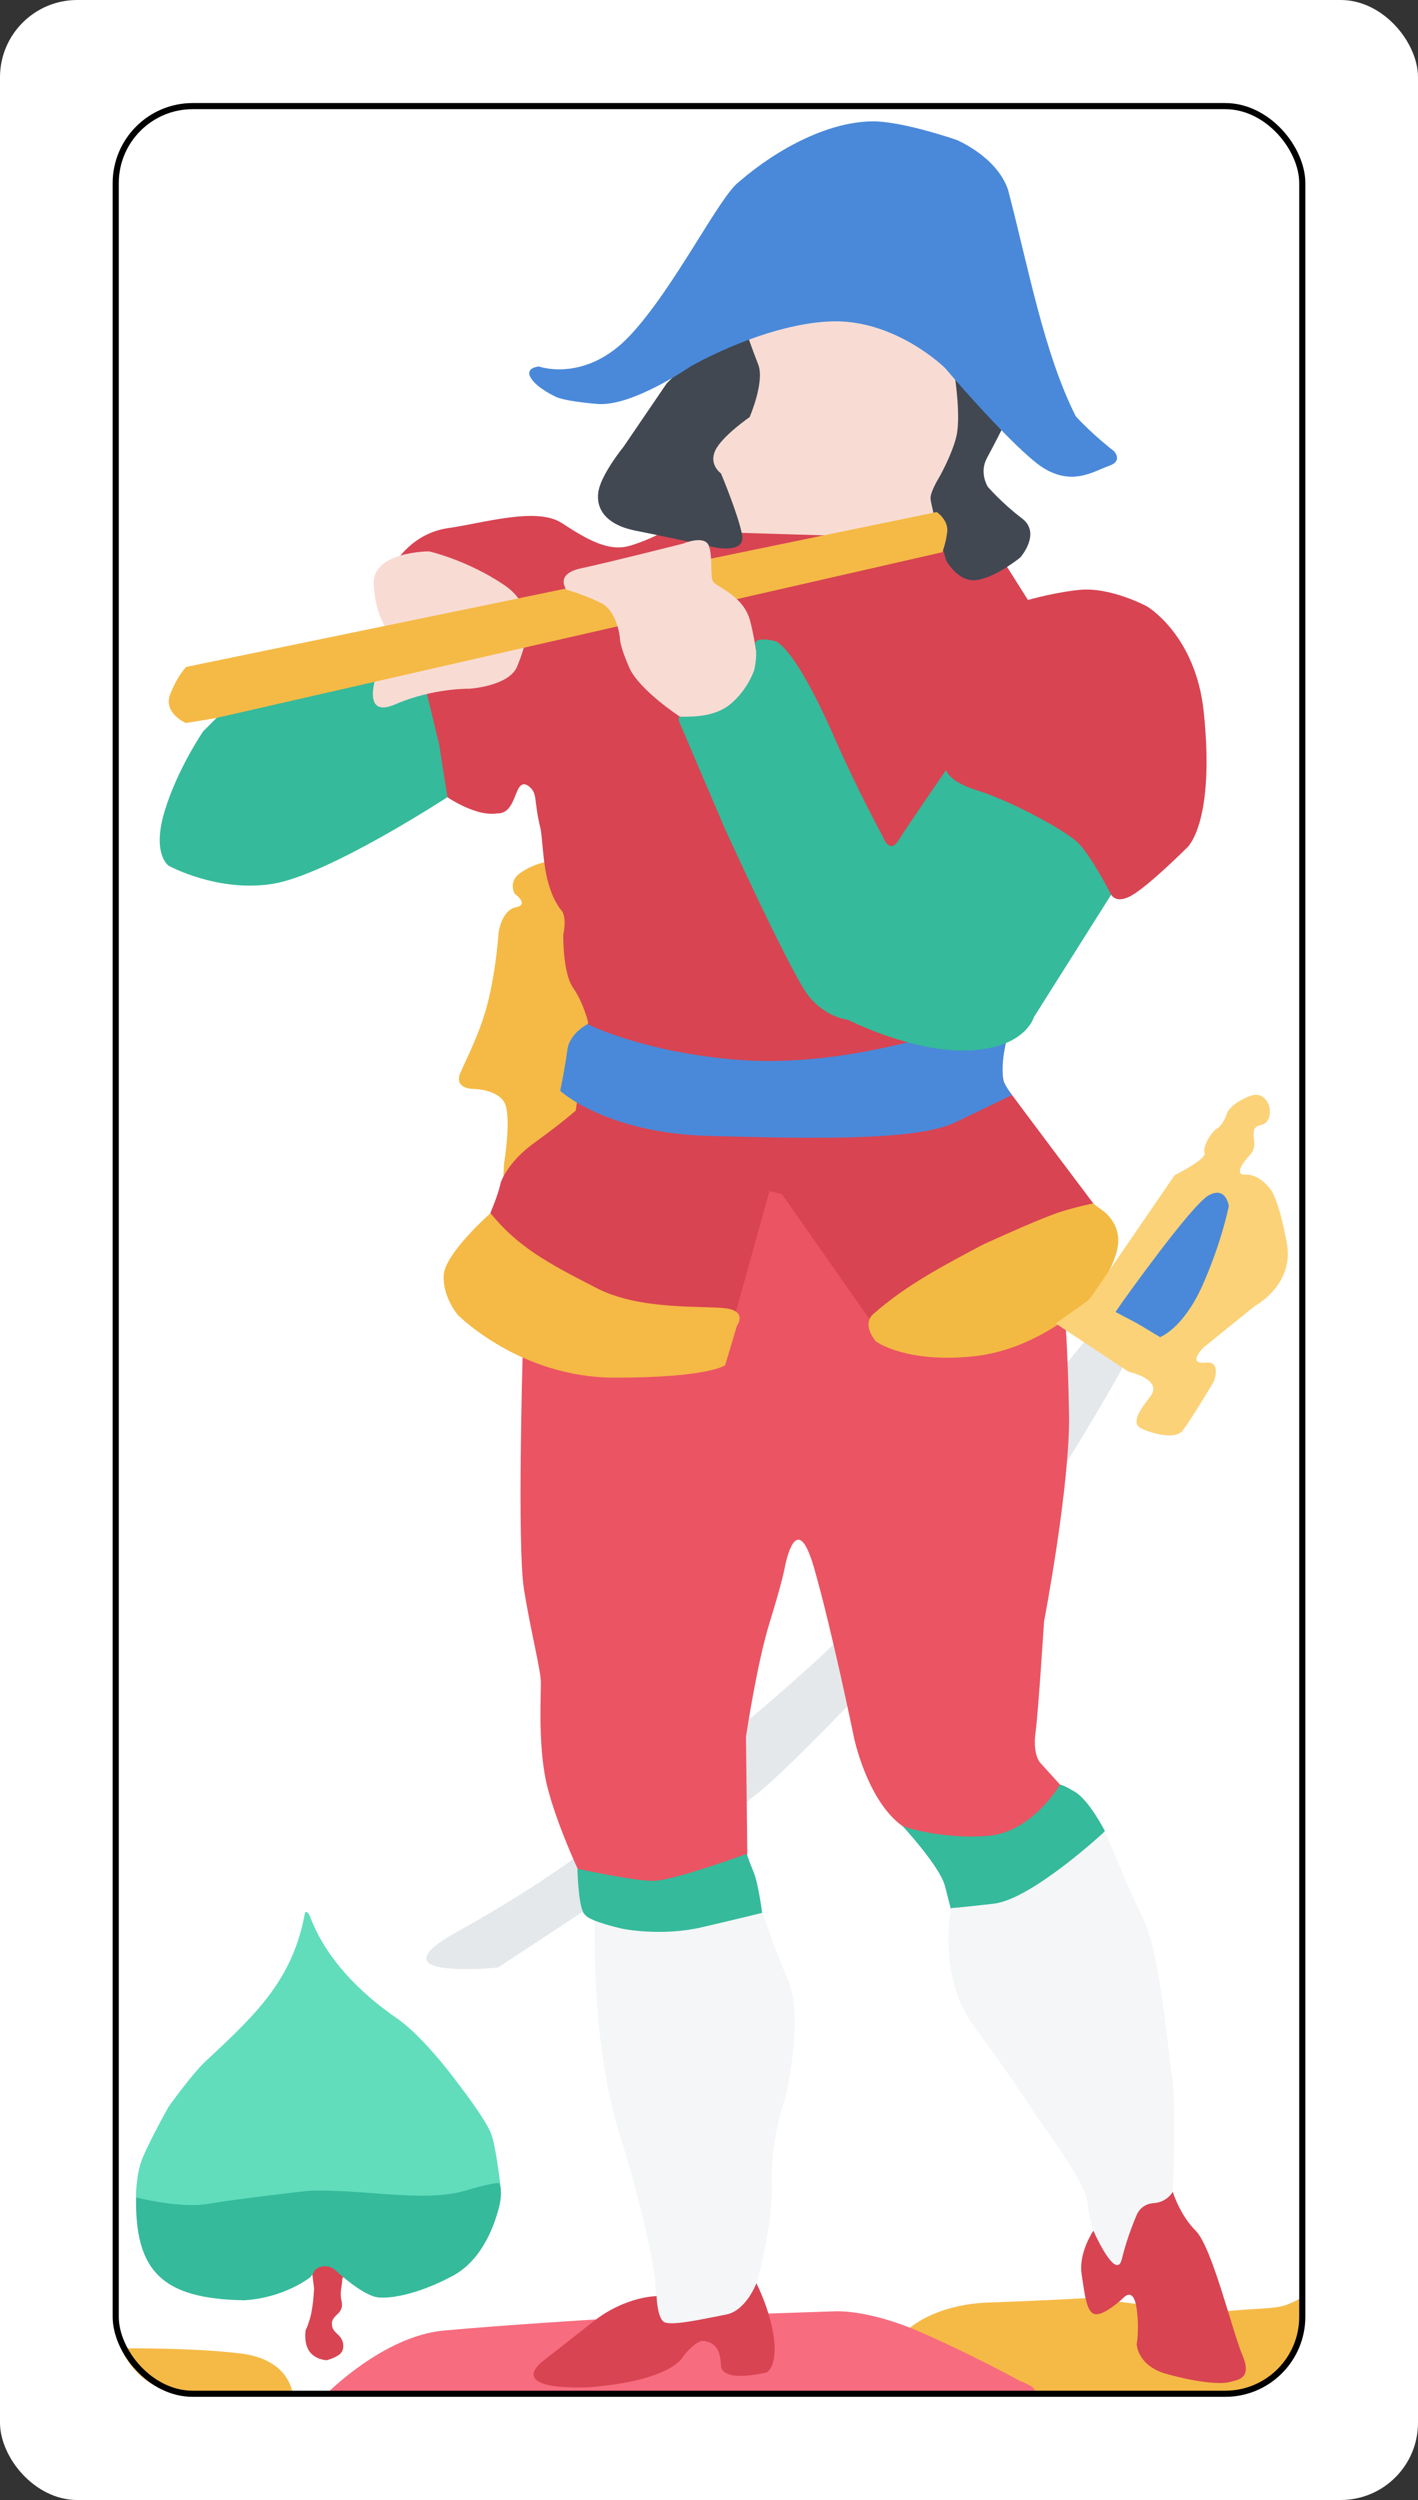 <?xml version="1.0" encoding="UTF-8" standalone="no"?>
<!-- Created with Inkscape (http://www.inkscape.org/) -->

<svg
   width="11.58mm"
   height="20.404mm"
   viewBox="0 0 11.58 20.404"
   version="1.1"
   id="svg5"
   xml:space="preserve"
   xmlns="http://www.w3.org/2000/svg"
   xmlns:svg="http://www.w3.org/2000/svg"><rect x="0" y="0" width="11.58" height="20.404" fill="#333333" stroke="none"/><defs
     id="defs2" /><g
     id="layer2"
     transform="translate(-8.21,-9.798)"><rect
       style="display:inline;opacity:1;fill:#ffffff;fill-opacity:1;stroke:none;stroke-width:0.05;stroke-opacity:1"
       id="rect40679"
       width="11.58"
       height="20.404"
       x="8.21"
       y="9.798"
       ry="0.631" /><g
       id="layer4"><path
         style="opacity:1;fill:#f5ba46;fill-opacity:1;stroke-width:0.053"
         d="m 15.627,28.808 c 0,0 0.209,-0.203 0.66,-0.218 0.451,-0.015 0.83,-0.038 0.83,-0.038 0,0 0.881,0.129 1.138,0.106 0.258,-0.023 0.379,-0.015 0.472,-0.053 0.093,-0.038 0.136,-0.068 0.136,-0.068 0,0 -0.005,0.407 -0.155,0.575 -0.148,0.167 -0.127,0.125 -0.308,0.196 -0.182,0.071 -1.943,0.047 -1.943,0.047 z"
         id="path2889" /><path
         style="opacity:1;fill:#f76c7f;fill-opacity:1;stroke-width:0.053"
         d="m 10.87,29.342 c 0,0 0.466,-0.478 0.965,-0.523 0.498,-0.046 1.248,-0.091 1.248,-0.091 l 1.943,-0.066 c 0,0 0.27,-0.02 0.709,0.173 0.439,0.193 0.805,0.396 0.805,0.396 0,0 0.393,0.137 -0.247,0.127 -0.64,-0.01 -5.421,-0.015 -5.421,-0.015 z"
         id="path2887" /><path
         style="opacity:1;fill:#f5ba46;fill-opacity:1;stroke-width:0.062"
         d="m 9.203,28.978 c 0,0 0.126,0.296 0.425,0.341 0.298,0.045 0.973,0.024 0.973,0.024 0,0 -0.015,-0.285 -0.42,-0.336 -0.405,-0.051 -0.974,-0.042 -0.974,-0.042 z"
         id="path2885" /></g><g
       id="layer5"><path
         style="opacity:1;fill:#f5ba46;fill-opacity:1;stroke-width:0.05"
         d="m 12.326,19.297 c 0,0 0.066,-0.4 0,-0.506 -0.066,-0.106 -0.255,-0.106 -0.255,-0.106 0,0 -0.158,0 -0.101,-0.132 0.057,-0.132 0.172,-0.347 0.233,-0.611 0.062,-0.264 0.079,-0.537 0.079,-0.537 0,0 0.026,-0.18 0.141,-0.202 0.114,-0.022 -0.009,-0.11 -0.009,-0.11 0,0 -0.062,-0.101 0.053,-0.176 0.114,-0.075 0.207,-0.084 0.207,-0.084 l 0.145,0.387 0.031,0.466 0.176,0.418 -0.092,0.761 -0.51,0.444 -0.106,0.145 z"
         id="path2850" /><path
         style="opacity:1;fill:#f8dcd4;fill-opacity:1;stroke-width:0.05"
         d="m 14.301,12.572 0.092,0.257 -0.055,0.343 -0.221,0.19 -0.116,0.166 0.08,0.159 0.159,0.503 c 0,0 0.11,0.245 0.3,0.294 0.19,0.049 1.41,-0.196 1.41,-0.196 l -0.116,-0.392 0.086,-0.221 0.153,-0.386 -0.031,-0.411 -0.313,-0.294 -0.588,-0.202 -0.441,0.043 -0.356,0.116 z"
         id="path2710" /><path
         style="display:inline;opacity:1;fill:#d84452;fill-opacity:1;stroke-width:0.05"
         d="m 12.273,16.436 c -0.175,0.031 -0.41,-0.132 -0.41,-0.132 l -0.188,-0.919 c 0,0 0.491,0.052 0.646,-0.062 0.155,-0.113 0.179,-0.467 0.179,-0.467 0,0 -0.093,-0.357 -0.464,-0.398 -0.371,-0.041 -0.587,-0.082 -0.587,-0.082 0,0 0.134,-0.227 0.422,-0.268 0.289,-0.041 0.721,-0.175 0.927,-0.041 0.206,0.134 0.381,0.237 0.556,0.185 0.175,-0.052 0.289,-0.124 0.289,-0.124 l 2.37,0.072 0.299,0.031 0.299,0.474 -0.659,1.36 -0.371,0.546 0.78,1.591 0.055,0.149 c 0,0 -0.055,0.226 0.015,0.324 0.069,0.098 0.785,1.048 0.785,1.048 0,0 -0.915,0.358 -1.17,0.481 -0.255,0.123 -0.674,0.549 -0.674,0.549 L 14.633,19.632 c 0,0 -0.097,-0.195 -0.153,0.108 -0.056,0.303 -0.252,0.887 -0.252,0.887 0,0 -0.699,0.018 -1.258,-0.233 -0.558,-0.252 -0.758,-0.513 -0.758,-0.513 0,0 -0.055,-0.045 0.011,-0.204 0.062,-0.148 0.076,-0.227 0.076,-0.227 0,0 0.051,-0.164 0.276,-0.326 0.225,-0.162 0.337,-0.262 0.337,-0.262 L 13.013,18.142 c 0,0 -0.037,-0.159 -0.123,-0.282 -0.086,-0.123 -0.08,-0.435 -0.08,-0.435 0,0 0.037,-0.153 -0.025,-0.208 -0.142,-0.2 -0.132,-0.461 -0.159,-0.649 -0.064,-0.251 -0.017,-0.295 -0.107,-0.36 -0.116,-0.063 -0.078,0.23 -0.247,0.229 z"
         id="path2714" /><path
         style="opacity:1;fill:#414852;fill-opacity:1;stroke-width:0.05"
         d="m 16.011,12.896 c 0,0 0.046,0.31 0.009,0.465 -0.038,0.155 -0.141,0.334 -0.141,0.334 0,0 -0.07,0.113 -0.07,0.169 0,0.056 0.127,0.507 0.127,0.507 0,0 0.099,0.188 0.258,0.16 0.16,-0.028 0.348,-0.183 0.348,-0.183 0,0 0.175,-0.197 0.014,-0.319 -0.167,-0.127 -0.279,-0.258 -0.279,-0.258 0,0 -0.073,-0.113 -0.007,-0.235 0.066,-0.122 0.127,-0.244 0.127,-0.244 l -0.345,-0.404 z"
         id="path2706" /><path
         style="opacity:1;fill:#414852;fill-opacity:1;stroke-width:0.05"
         d="m 13.654,12.928 -0.351,0.515 c 0,0 -0.171,0.21 -0.203,0.351 -0.028,0.124 0.023,0.281 0.304,0.336 0.281,0.055 0.632,0.133 0.632,0.133 0,0 0.265,0.062 0.234,-0.101 -0.031,-0.164 -0.172,-0.5 -0.172,-0.5 0,0 -0.101,-0.07 -0.047,-0.187 0.055,-0.117 0.281,-0.273 0.281,-0.273 0,0 0.125,-0.289 0.07,-0.429 -0.055,-0.141 -0.086,-0.234 -0.086,-0.234 l -0.5,0.226 z"
         id="path2704" /><path
         style="opacity:1;fill:#4a89d9;fill-opacity:1;stroke-width:0.05"
         d="m 12.614,12.79 c 0,0 0.379,0.135 0.744,-0.257 0.365,-0.392 0.725,-1.13 0.887,-1.251 0.315,-0.273 0.751,-0.506 1.128,-0.493 0.257,0.014 0.649,0.151 0.649,0.151 0,0 0.324,0.133 0.419,0.403 0.163,0.617 0.292,1.334 0.554,1.852 0.135,0.149 0.311,0.284 0.311,0.284 0,0 0.081,0.081 -0.041,0.122 -0.122,0.041 -0.324,0.189 -0.595,-0.027 -0.27,-0.216 -0.743,-0.773 -0.743,-0.773 0,0 -0.414,-0.41 -0.955,-0.379 -0.544,0.031 -1.123,0.367 -1.123,0.367 0,0 -0.476,0.33 -0.761,0.306 -0.285,-0.024 -0.34,-0.059 -0.34,-0.059 0,0 -0.145,-0.066 -0.199,-0.147 -0.062,-0.093 0.065,-0.1 0.065,-0.1 z"
         id="path2390" /><path
         style="opacity:1;fill:#35ba9b;fill-opacity:1;stroke-width:0.05"
         d="m 11.864,16.304 c 0,0 -0.97,0.633 -1.424,0.707 -0.453,0.074 -0.854,-0.148 -0.854,-0.148 0,0 -0.137,-0.095 -0.032,-0.443 0.105,-0.348 0.316,-0.654 0.316,-0.654 l 0.116,-0.116 1.339,-0.369 c 0,0 -0.053,0.137 0,0.169 0.053,0.032 0.353,-0.064 0.353,-0.064 l 0.118,0.485 z"
         id="path2719" /><path
         style="opacity:1;fill:#f8dcd4;fill-opacity:1;stroke-width:0.05"
         d="m 11.305,15.243 c 0,0 -0.176,0.438 0.134,0.303 0.31,-0.134 0.607,-0.127 0.607,-0.127 0,0 0.324,-0.021 0.388,-0.183 0.06,-0.151 0.187,-0.466 -0.106,-0.663 -0.303,-0.205 -0.614,-0.275 -0.614,-0.275 0,0 -0.466,0 -0.452,0.268 0.014,0.268 0.12,0.388 0.12,0.388 0,0 0.056,0.099 0,0.176 -0.056,0.078 -0.078,0.113 -0.078,0.113 z"
         id="path2784" /><path
         style="opacity:1;fill:#f5ba46;fill-opacity:1;stroke-width:0.05"
         d="m 9.961,15.661 -0.234,0.038 c 0,0 -0.189,-0.081 -0.126,-0.238 0.063,-0.157 0.13,-0.22 0.13,-0.22 l 6.129,-1.264 c 0,0 0.099,0.067 0.085,0.166 -0.013,0.099 -0.04,0.162 -0.04,0.162 z"
         id="path2788" /><path
         style="opacity:1;fill:#e4e8eb;fill-opacity:1;stroke-width:0.05"
         d="m 12.951,25.413 -0.673,0.443 c 0,0 -1.055,0.107 -0.336,-0.291 0.719,-0.398 1.116,-0.719 1.116,-0.719 0,0 1.865,-1.407 2.401,-2.095 0.535,-0.688 1.606,-2.003 1.606,-2.003 l 0.318,0.205 c 0,0 -0.373,0.661 -0.557,0.92 -0.183,0.26 -1.952,2.166 -2.395,2.533 -0.443,0.367 -1.479,1.005 -1.479,1.005 z"
         id="path2844" /><path
         style="opacity:1;fill:#f8dcd4;fill-opacity:1;stroke-width:0.05"
         d="m 13.771,15.653 c 0,0 -0.343,-0.222 -0.424,-0.41 -0.081,-0.188 -0.074,-0.235 -0.074,-0.235 0,0 -0.02,-0.222 -0.155,-0.289 -0.134,-0.067 -0.282,-0.108 -0.282,-0.108 0,0 -0.101,-0.128 0.121,-0.175 0.222,-0.047 0.834,-0.202 0.834,-0.202 0,0 0.175,-0.074 0.208,0.02 0.034,0.094 0.007,0.242 0.034,0.289 0.027,0.047 0.249,0.114 0.303,0.323 0.054,0.208 0.074,0.444 0.074,0.444 0,0 -0.174,0.329 -0.329,0.368 -0.155,0.039 -0.31,-0.025 -0.31,-0.025 z"
         id="path2721" /><path
         style="opacity:1;fill:#eb5463;fill-opacity:1;stroke-width:0.05"
         d="m 12.478,20.868 c 0,0 -0.045,1.551 0.011,1.902 0.057,0.351 0.138,0.661 0.138,0.759 0,0.136 -0.024,0.555 0.055,0.861 0.079,0.306 0.249,0.668 0.249,0.668 0,0 0.419,0.192 0.872,0.057 0.453,-0.136 0.51,-0.181 0.51,-0.181 l -0.011,-0.962 c 0,0 0.089,-0.595 0.192,-0.928 0.103,-0.33 0.125,-0.453 0.125,-0.453 0,0 0.091,-0.51 0.238,0 0.147,0.51 0.328,1.393 0.328,1.393 0,0 0.102,0.487 0.374,0.702 0.325,0.251 0.698,0.247 0.951,0.091 0.181,-0.136 0.362,-0.408 0.362,-0.408 l -0.169,-0.186 c 0,0 -0.063,-0.069 -0.035,-0.256 0.023,-0.181 0.068,-0.894 0.068,-0.894 0,0 0.215,-1.121 0.204,-1.698 -0.011,-0.577 -0.034,-0.804 -0.034,-0.804 L 16.135,20.834 15.444,20.755 14.595,19.543 14.493,19.52 14.097,20.947 Z"
         id="path2797" /><path
         style="opacity:1;fill:#35ba9b;fill-opacity:1;stroke-width:0.05"
         d="m 15.575,24.695 c 0,0 0.31,0.334 0.352,0.496 0.042,0.162 0.05,0.195 0.05,0.195 0,0 0.39,0.086 0.635,-0.056 0.245,-0.142 0.621,-0.588 0.621,-0.588 0,0 -0.128,-0.251 -0.245,-0.32 -0.117,-0.07 -0.122,-0.057 -0.122,-0.057 0,0 -0.227,0.389 -0.592,0.417 -0.365,0.028 -0.665,-0.07 -0.665,-0.07 z"
         id="path2801" /><path
         style="opacity:1;fill:#d84452;fill-opacity:1;stroke-width:0.05"
         d="m 17.139,28.004 c 0,0 -0.123,0.181 -0.096,0.355 0.027,0.173 0.04,0.327 0.12,0.327 0.08,0 0.22,-0.133 0.22,-0.133 0,0 0.08,-0.093 0.107,0.073 0.027,0.167 0.003,0.304 0.003,0.304 0,0 0.003,0.176 0.243,0.243 0.24,0.067 0.433,0.087 0.513,0.067 0.08,-0.02 0.187,-0.033 0.107,-0.22 -0.08,-0.187 -0.247,-0.88 -0.38,-1.014 -0.133,-0.133 -0.189,-0.32 -0.189,-0.32 l -0.3,0.079 -0.152,0.512 z"
         id="path2816" /><path
         style="opacity:1;fill:#f5f6f8;fill-opacity:1;stroke-width:0.049"
         d="m 15.977,25.37 c 0,0 -0.119,0.557 0.193,0.976 0.312,0.419 0.534,0.767 0.534,0.767 0,0 0.371,0.496 0.386,0.658 0.016,0.167 0.06,0.257 0.06,0.257 0,0 0.178,0.394 0.222,0.206 0.045,-0.188 0.119,-0.354 0.119,-0.354 0,0 0.03,-0.094 0.141,-0.101 0.111,-0.007 0.156,-0.094 0.156,-0.094 0,0 0.03,-0.709 -0.007,-0.947 -0.037,-0.239 -0.1,-1.011 -0.234,-1.279 -0.134,-0.268 -0.312,-0.716 -0.312,-0.716 0,0 -0.597,0.556 -0.909,0.592 -0.312,0.036 -0.349,0.036 -0.349,0.036 z"
         id="path2812" /><path
         style="opacity:1;fill:#f5f6f8;fill-opacity:1;stroke-width:0.05"
         d="m 13.068,25.441 c 0,0 -0.04,1.003 0.199,1.766 0.239,0.763 0.291,1.181 0.291,1.181 l 0.01,0.167 c 0,0 -0.023,0.24 0.142,0.212 0.165,-0.028 0.489,-0.039 0.562,-0.123 0.074,-0.084 0.11,-0.186 0.11,-0.186 0,0 0.155,-0.524 0.129,-0.889 0.006,-0.368 0.114,-0.657 0.114,-0.657 0,0 0.153,-0.641 0.023,-0.947 -0.131,-0.306 -0.216,-0.574 -0.216,-0.574 0,0 -0.733,0.189 -1.006,0.128 -0.273,-0.061 -0.358,-0.078 -0.358,-0.078 z"
         id="path2810" /><path
         style="opacity:1;fill:#f3ba43;fill-opacity:1;stroke-width:0.05"
         d="m 17.201,19.668 c 0,0 0.179,0.108 0.134,0.322 -0.045,0.214 -0.235,0.421 -0.235,0.421 0,0 -0.393,0.401 -0.943,0.457 -0.55,0.057 -0.793,-0.121 -0.793,-0.121 0,0 -0.121,-0.134 -0.024,-0.223 0.274,-0.242 0.58,-0.399 0.901,-0.57 0.15,-0.068 0.493,-0.223 0.635,-0.267 0.146,-0.045 0.261,-0.067 0.261,-0.067 z"
         id="path2795" /><path
         style="opacity:1;fill:#35ba9b;fill-opacity:1;stroke-width:0.05"
         d="m 12.926,25.068 c 0,0 0.008,0.319 0.062,0.358 0.04,0.056 0.307,0.114 0.307,0.114 0,0 0.315,0.065 0.649,-0.013 0.334,-0.078 0.49,-0.117 0.49,-0.117 0,0 -0.031,-0.241 -0.07,-0.334 -0.039,-0.093 -0.056,-0.148 -0.056,-0.148 0,0 -0.603,0.221 -0.766,0.221 -0.163,0 -0.616,-0.099 -0.616,-0.099 z"
         id="path2799" /><path
         style="opacity:1;fill:#f5b946;fill-opacity:1;stroke-width:0.05"
         d="m 12.215,19.7 c 0,0 -0.376,0.331 -0.382,0.509 -0.007,0.178 0.116,0.321 0.116,0.321 0,0 0.505,0.512 1.281,0.512 0.775,0 0.902,-0.102 0.902,-0.102 l 0.096,-0.321 c 0,0 0.089,-0.12 -0.092,-0.143 -0.181,-0.024 -0.71,0.02 -1.065,-0.171 -0.388,-0.199 -0.63,-0.329 -0.854,-0.604 z"
         id="path2793" /><path
         style="opacity:1;fill:#d84452;fill-opacity:1;stroke-width:0.05"
         d="m 13.573,28.538 c 0,0 -0.254,0 -0.516,0.206 -0.262,0.206 -0.407,0.319 -0.407,0.319 0,0 -0.341,0.241 0.367,0.219 0.685,-0.054 0.77,-0.249 0.77,-0.249 0,0 0.085,-0.115 0.156,-0.13 0.074,0.004 0.15,0.038 0.154,0.196 0.004,0.157 0.376,0.061 0.376,0.061 0,0 0.087,-0.048 0.057,-0.28 -0.031,-0.232 -0.143,-0.447 -0.143,-0.447 0,0 -0.084,0.226 -0.25,0.256 -0.166,0.031 -0.457,0.1 -0.509,0.057 -0.052,-0.044 -0.056,-0.208 -0.056,-0.208 z"
         id="path2814" /><path
         style="opacity:1;fill:#fbd278;fill-opacity:1;stroke-width:0.05"
         d="m 16.883,20.634 0.542,0.359 c 0,0 0.291,0.063 0.177,0.205 -0.114,0.143 -0.143,0.222 -0.074,0.257 0.068,0.034 0.275,0.103 0.342,0.017 0.063,-0.082 0.251,-0.395 0.251,-0.395 0,0 0.07,-0.172 -0.063,-0.158 -0.164,0.018 -0.018,-0.124 -0.018,-0.124 l 0.417,-0.338 c 0,0 0.325,-0.171 0.262,-0.513 -0.063,-0.342 -0.125,-0.428 -0.125,-0.428 0,0 -0.091,-0.137 -0.211,-0.131 -0.12,0.006 0.023,-0.148 0.023,-0.148 0,0 0.057,-0.046 0.046,-0.125 -0.011,-0.08 -0.006,-0.12 0.051,-0.131 0.102,-0.021 0.074,-0.148 0.074,-0.148 0,0 -0.034,-0.143 -0.171,-0.086 -0.137,0.057 -0.171,0.125 -0.171,0.125 0,0 -0.033,0.107 -0.084,0.135 -0.051,0.029 -0.121,0.15 -0.104,0.201 0.017,0.051 -0.245,0.182 -0.245,0.182 l -0.696,1.015 -0.274,0.194 z"
         id="path2846" /><path
         style="opacity:1;fill:#4a89d9;fill-opacity:1;stroke-width:0.046"
         d="m 17.495,20.598 0.189,0.113 c 0,0 0.188,-0.068 0.347,-0.424 0.158,-0.357 0.214,-0.645 0.214,-0.645 0,0 -0.021,-0.166 -0.163,-0.089 -0.141,0.076 -0.708,0.874 -0.708,0.874 l -0.054,0.079 z"
         id="path2848" /><path
         style="opacity:1;fill:#4a89d9;fill-opacity:1;stroke-width:0.05"
         d="m 13.011,18.155 c 0,0 -0.15,0.073 -0.168,0.213 -0.018,0.14 -0.058,0.333 -0.058,0.333 0,0 0.368,0.345 1.216,0.368 0.848,0.023 1.695,0.041 2.011,-0.111 0.316,-0.152 0.461,-0.222 0.461,-0.222 0,0 -0.023,-0.027 -0.069,-0.115 -0.023,-0.149 0.022,-0.315 0.022,-0.315 0,0 -0.416,-0.083 -0.557,-0.06 -0.141,0.022 -0.872,0.266 -1.658,0.2 -0.751,-0.064 -1.186,-0.282 -1.186,-0.282 z"
         id="path2852" /><path
         style="opacity:1;fill:#35ba9b;fill-opacity:1;stroke-width:0.05"
         d="m 17.293,17.086 -0.64,1.014 c 0,0 -0.067,0.248 -0.522,0.271 -0.464,0.023 -0.999,-0.251 -0.999,-0.251 0,0 -0.182,-0.015 -0.325,-0.202 -0.143,-0.187 -0.674,-1.349 -0.674,-1.349 l -0.364,-0.852 c 0,0 -0.034,-0.064 -0.005,-0.069 0.03,-0.005 0.256,0.02 0.404,-0.098 0.148,-0.118 0.201,-0.283 0.201,-0.283 0,0 0.029,-0.116 0.009,-0.199 -0.02,-0.084 0.156,-0.039 0.156,-0.039 0,0 0.145,0.003 0.49,0.788 0.194,0.441 0.395,0.808 0.395,0.808 0,0 0.053,0.152 0.128,0.032 0.075,-0.12 0.424,-0.625 0.424,-0.625 l 1.121,0.642 z"
         id="path2717" /><path
         style="opacity:1;fill:#d84452;fill-opacity:1;stroke-width:0.05"
         d="m 16.532,14.716 c 0,0 -0.382,0.108 -0.445,0.499 -0.064,0.392 -0.152,0.863 -0.152,0.863 0,0 0.01,0.096 0.264,0.174 0.254,0.078 0.72,0.325 0.82,0.43 0.112,0.117 0.262,0.412 0.262,0.412 0,0 0.039,0.098 0.191,0 0.152,-0.098 0.436,-0.382 0.436,-0.382 0,0 0.227,-0.204 0.132,-1.106 -0.066,-0.626 -0.462,-0.858 -0.462,-0.858 0,0 -0.301,-0.164 -0.561,-0.135 -0.259,0.029 -0.484,0.103 -0.484,0.103 z"
         id="path2712" /></g><g
       id="layer3"
       style="display:inline"
       transform="translate(0.36,15.176)"><path
         style="display:inline;opacity:1;fill:#d94452;fill-opacity:1;stroke-width:0.211"
         d="m 10.515,13.885 c 0,0 -0.094,-0.004 -0.141,-0.076 -0.047,-0.072 -0.027,-0.174 -0.027,-0.174 0,0 0.007,0 0.034,-0.089 0.027,-0.089 0.034,-0.246 0.034,-0.246 l -0.02,-0.161 0.067,-0.047 h 0.081 l 0.141,0.076 c 0,0 -0.04,0.03 -0.04,0.068 0,0.038 -0.02,0.098 -0.007,0.153 0.013,0.055 0.007,0.085 -0.034,0.123 -0.04,0.038 -0.047,0.055 -0.04,0.098 0.007,0.042 0.054,0.064 0.074,0.098 0.02,0.034 0.027,0.089 -0.007,0.123 -0.034,0.034 -0.114,0.055 -0.114,0.055 z"
         id="path23325" /><path
         style="display:inline;opacity:1;fill:#61ddbc;fill-opacity:1;stroke-width:0.265"
         d="m 8.96,12.556 c 0,0 0,-0.154 0.038,-0.277 0.038,-0.123 0.229,-0.463 0.229,-0.463 0,0 0.199,-0.28 0.318,-0.386 0.411,-0.381 0.696,-0.661 0.794,-1.188 0,0 0.004,-0.042 0.038,0.009 0.131,0.359 0.418,0.638 0.709,0.84 0.225,0.153 0.488,0.514 0.488,0.514 0,0 0.246,0.314 0.289,0.437 0.042,0.123 0.078,0.455 0.078,0.455 l -0.455,0.067 -2.394,0.076 z"
         id="path20425" /><path
         style="display:inline;opacity:1;fill:#35ba9b;fill-opacity:1;stroke-width:0.265"
         d="m 10.386,13.206 c 0,0 -0.205,0.168 -0.54,0.19 -0.678,-0.011 -0.893,-0.242 -0.885,-0.84 0,0 0.356,0.094 0.597,0.052 0.241,-0.042 0.807,-0.105 0.807,-0.105 0.416,-0.021 0.937,0.098 1.279,0 0.241,-0.073 0.283,-0.063 0.283,-0.063 0,0 0.031,0.063 0,0.189 -0.031,0.126 -0.126,0.43 -0.377,0.566 -0.252,0.136 -0.482,0.189 -0.608,0.178 -0.126,-0.01 -0.347,-0.217 -0.347,-0.217 0,0 -0.045,-0.048 -0.113,-0.036 -0.063,0.011 -0.072,0.051 -0.072,0.051 z"
         id="path20369" /></g><rect
       style="opacity:1;fill:none;fill-opacity:1;stroke:#000000;stroke-width:0.05;stroke-dasharray:none;stroke-opacity:1"
       id="rect39137"
       width="9.69"
       height="18.671"
       x="9.155"
       y="10.664"
       ry="0.629" /></g></svg>
